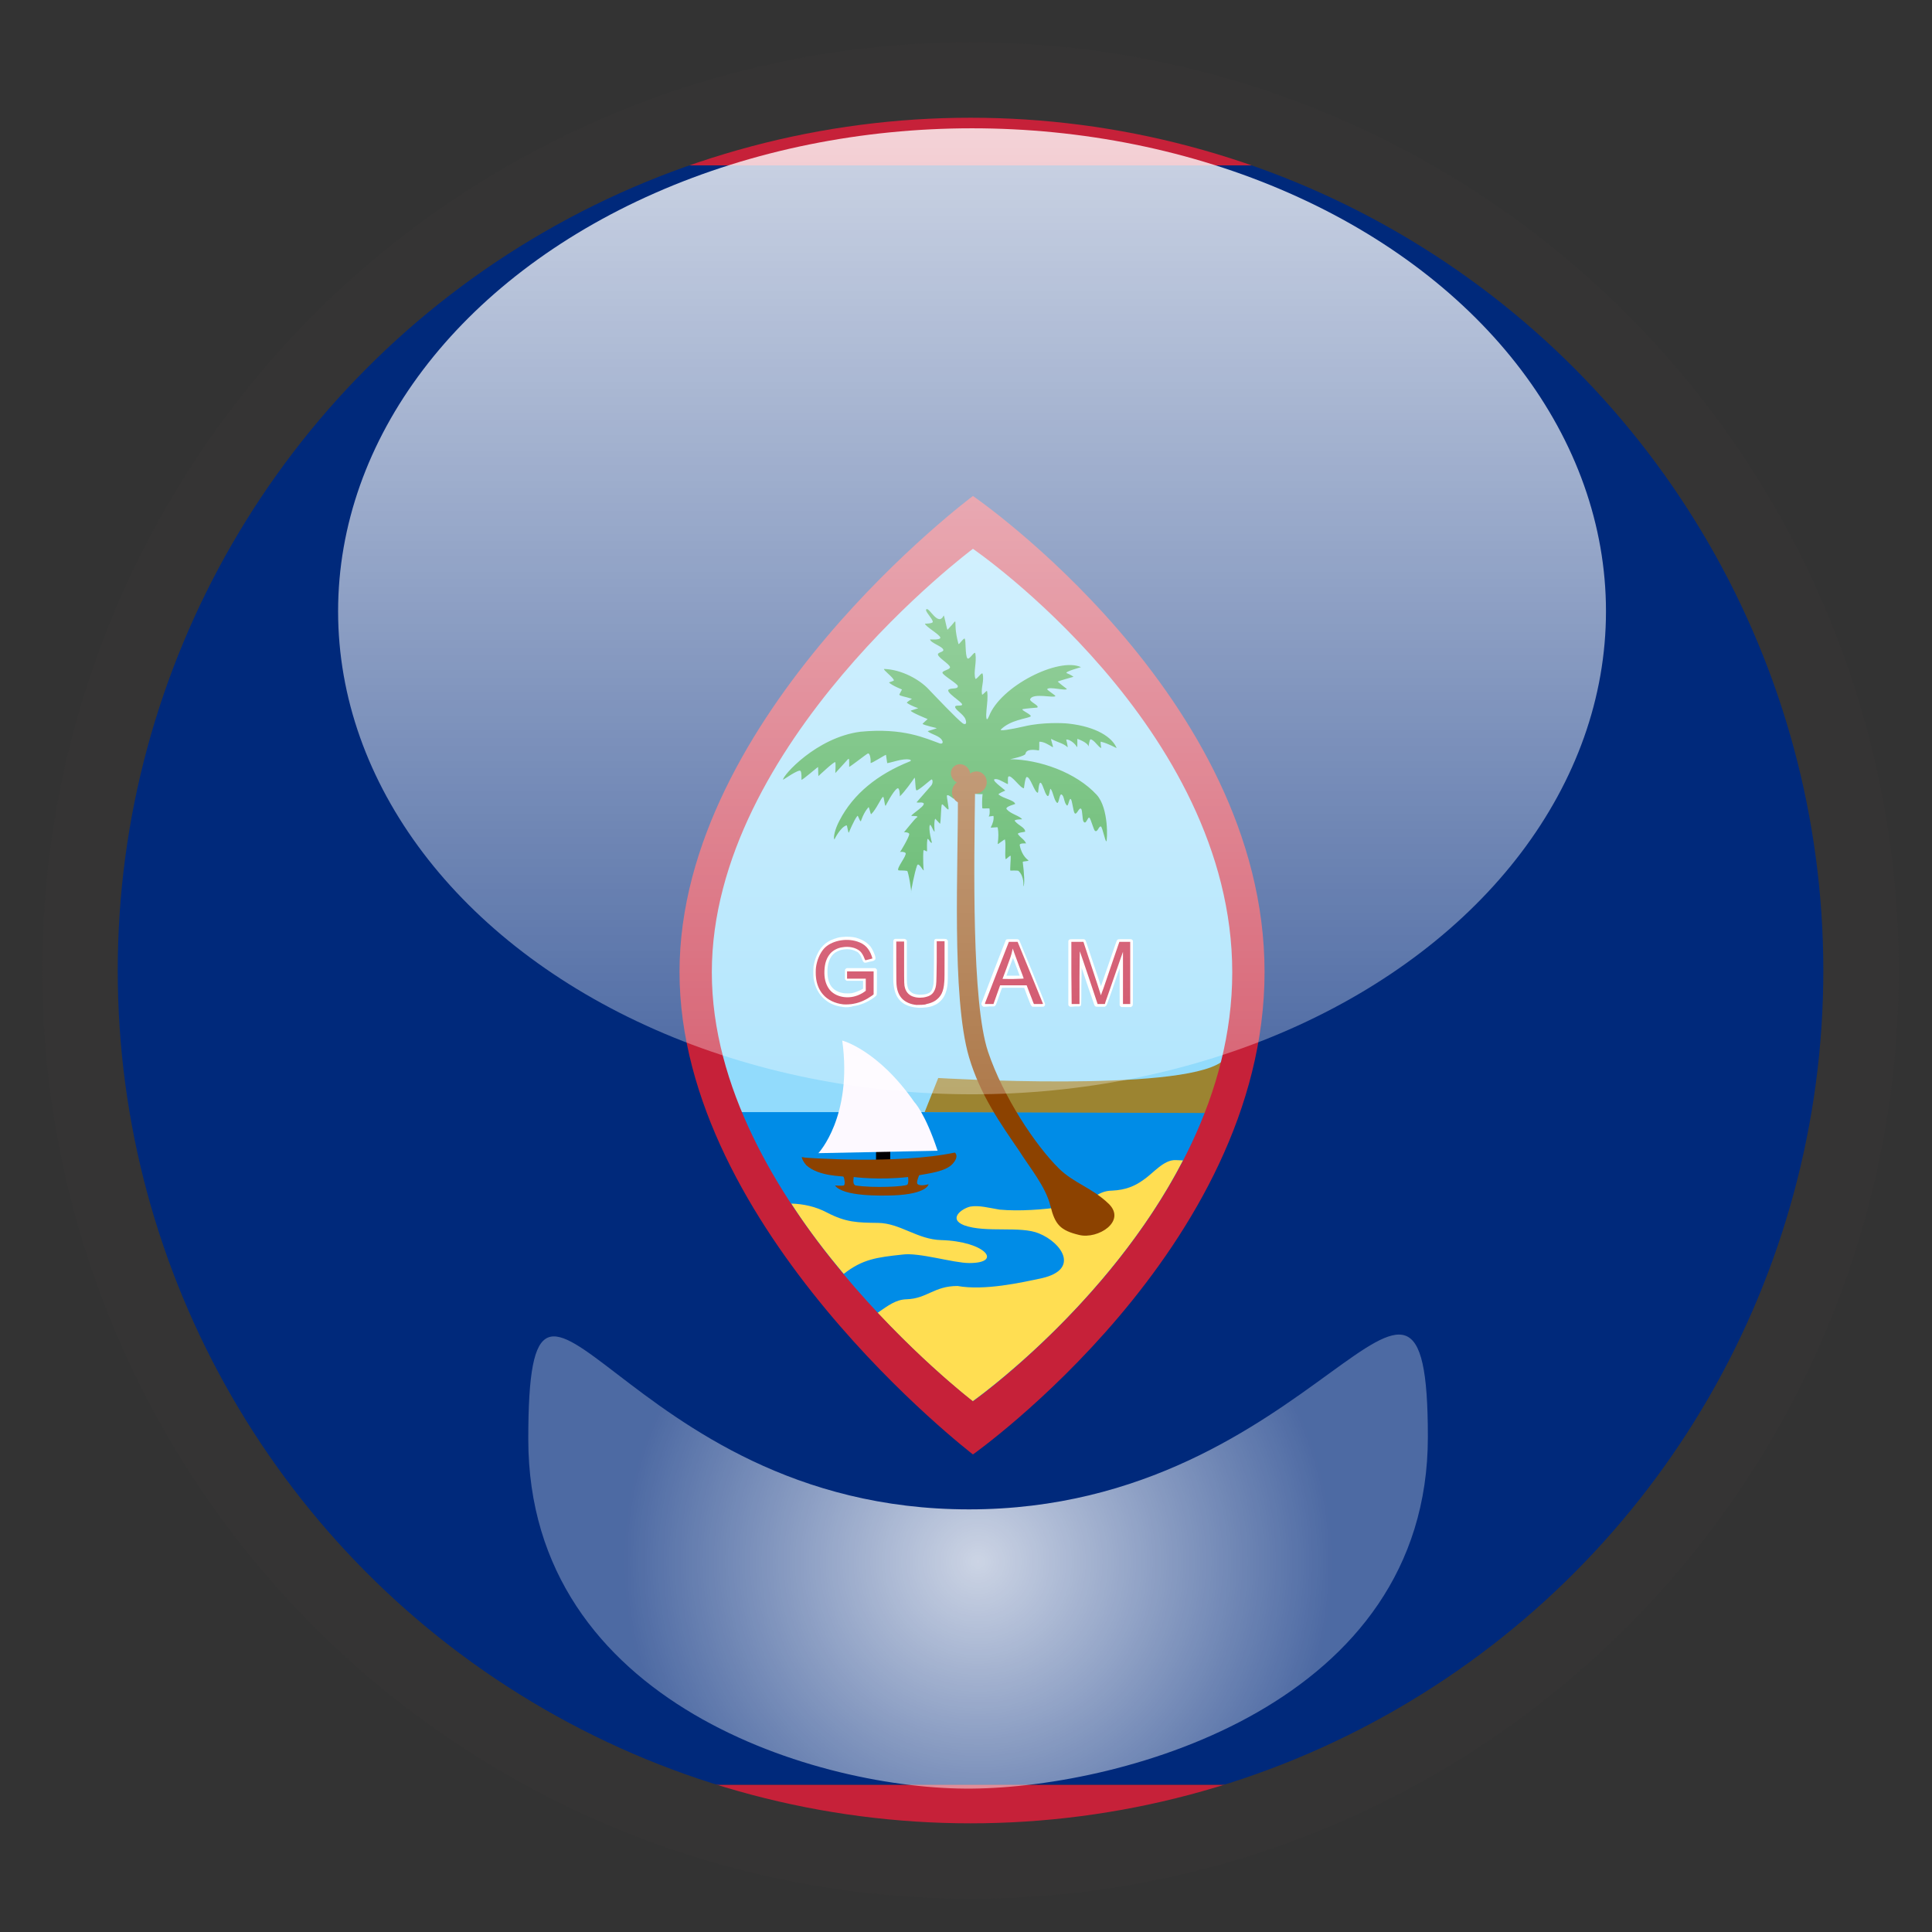 <?xml version="1.0" encoding="utf-8"?>
<!-- Generator: Adobe Illustrator 22.0.1, SVG Export Plug-In . SVG Version: 6.00 Build 0)  -->
<svg version="1.1" xmlns="http://www.w3.org/2000/svg" xmlns:xlink="http://www.w3.org/1999/xlink" x="0px" y="0px" width="640px"
	 height="640px" viewBox="0 0 640 640" style="enable-background:new 0 0 640 640;" xml:space="preserve">
<rect x="0" y="0" width="640" height="640" fill="#333333" stroke="none"/>
<g id="Layer_7">
	<g id="Layer_11">
		<g>
			<path style="fill:none;" d="M275.6,618c15,2.3,30.3,3.5,45.9,3.5s31-1.2,45.9-3.5H275.6z"/>
			<path style="fill:none;" d="M321.5,21.5c-21.4,0-42.2,2.3-62.3,6.5h124.6C363.7,23.8,342.9,21.5,321.5,21.5z"/>
			<path style="fill:#C62139;" d="M453,591.2H190c26.6,13,55.3,22.2,85.6,26.8h91.9C397.7,613.3,426.5,604.2,453,591.2z"/>
			<path style="fill:#C62139;" d="M383.8,28H259.2c-26.5,5.6-51.8,14.7-75.2,26.8h275C435.6,42.7,410.3,33.6,383.8,28z"/>
			<path style="fill:#00297B;" d="M621.5,321.5c0-116.1-66-216.8-162.5-266.7H184C87.5,104.7,21.5,205.4,21.5,321.5
				C21.5,440,90.2,542.4,190,591.2H453C552.8,542.4,621.5,440,621.5,321.5z"/>
		</g>
	</g>
	<g>
		<path style="fill-rule:evenodd;clip-rule:evenodd;fill:#92DBFC;" d="M322.3,173c0,0-91.8,73.1-91.8,149
			c0,75.9,91.8,150.9,91.8,150.9s91.3-69.6,91.3-150.9C413.6,240.7,322.3,173,322.3,173L322.3,173z"/>
		<path style="fill-rule:evenodd;clip-rule:evenodd;fill:#008CE7;" d="M240.6,368.4c23.9,57.4,81.7,104.6,81.7,104.6
			s58.8-44.8,82-104.6"/>
		<path style="fill-rule:evenodd;clip-rule:evenodd;fill:#9C8431;" d="M404.6,351.8c-14.2,10.1-93.8,5.3-93.8,5.3l-4.5,11.3
			l94.9,0.3c0.4-1.6,1.3-3.4,1.7-5L404.6,351.8z"/>
		<path style="fill-rule:evenodd;clip-rule:evenodd;fill:#FFDE52;" d="M262.1,398.7c4,0.1,8.1,1,11.7,2.9c6.5,3.4,10.2,3.4,17.1,3.5
			c7.3,0.1,13,5.5,20.9,5.7c14.5,0.4,20.6,7.6,9.3,7.6c-5.3,0-16.7-3.6-22.2-2.8c-8.4,0.9-13.2,1.5-19.4,6.4
			C273.5,414.9,267.5,407.1,262.1,398.7L262.1,398.7z M290.7,434.9c3.6-2.5,6.1-4.4,9.6-4.5c6.8-0.2,9.1-4.4,16.9-4.4
			c8.9,1.6,21-1.1,28-2.6c12.5-2.9,6.6-11.7-1-14.8c-6.1-2.6-17.6-0.1-24.8-2.7c-5.4-2.1-0.9-5.5,2-6.2c2.9-0.5,6.1,0.4,9.7,1
			c6.5,0.6,14.7,0,20.4-0.9c11.8-1.8,11.3-5.3,17-5.4c4.2-0.2,7.3-1.4,10.2-3.5c3.3-2.2,6.8-6.8,10.8-6.6l2.4,0.1
			c-24.9,48.2-69.7,79.8-69.7,79.8S307.8,453.1,290.7,434.9L290.7,434.9z"/>
		<path style="fill-rule:evenodd;clip-rule:evenodd;fill:#8C4200;" d="M348,399.6c1.5,6,3.2,8,9.5,9.5c6.2,1.5,15.7-4.5,9.8-10.3
			c-5.6-5.4-11.5-6.8-16.5-11.7c-7.8-7.7-18.4-23.6-23.5-38.7c-5.5-16.5-4.6-62.8-4.3-86.3c0-0.3,0.7-0.4,0.8-0.5
			c0.4-0.5,0.7,0.2,0.1-3.3c-0.1-0.9-0.8-1.8-0.8-2.7c0-1.6-5.5,1.7-6.9,4.6c-0.3,0.6,1.1,2.5,1.1,2.9c0.2,22.5-2.2,67,3.7,87.1
			c3.7,12.5,10.5,22.1,16.6,31C341.1,386.8,346.4,393,348,399.6L348,399.6z"/>
		<g>
			<g>
				<path style="fill:#FFFFFF;" d="M279.5,333.6c-0.1,0-0.3,0-0.6-0.1c-1.9-0.2-4-1-5.4-2.2c-2.1-1.6-3.5-4.1-4-7.2
					c-0.1-0.9-0.1-3.1,0-4c0.4-2.4,1.3-4.5,2.5-6.1c0.4-0.5,1.1-1.2,1.5-1.5c1-0.8,2.4-1.4,3.8-1.8c1-0.3,1.6-0.3,2.9-0.4
					c1.7,0,2.9,0.1,4.2,0.6c1.7,0.6,3,1.5,4,2.7c0.6,0.8,1.5,2.7,1.6,3.6c0.1,0.5-0.1,0.8-0.5,1c-0.1,0.1-0.8,0.3-1.5,0.4
					c-1.4,0.4-1.6,0.4-1.9,0.1c-0.2-0.2-0.3-0.3-0.5-0.9c-0.1-0.2-0.3-0.7-0.4-1c-0.3-0.5-0.4-0.7-0.7-1c-0.3-0.4-0.5-0.5-1-0.7
					c-1.2-0.6-2.5-0.8-3.9-0.6c-1.1,0.1-2.3,0.6-3,1.1c-1.7,1.2-2.6,3.7-2.5,6.6c0.1,4,1.8,6.2,5.3,6.8c0.7,0.1,2.1,0.1,2.8,0
					c1-0.2,2.5-0.8,3.4-1.3l0.3-0.2v-1.3l0-1.3l-2.7,0l-2.7,0l-0.2-0.1c-0.1-0.1-0.2-0.2-0.3-0.3c-0.1-0.2-0.1-0.2-0.1-1.7
					c0-1.5,0-1.5,0.1-1.7c0.1-0.1,0.2-0.2,0.3-0.3l0.2-0.1l4.7,0l4.7,0l0.2,0.1c0.1,0.1,0.2,0.2,0.3,0.3l0.1,0.2l0,3.9
					c0,4.1,0,4.3-0.2,4.6c-0.1,0.1-0.4,0.3-0.7,0.6c-2.2,1.6-4.6,2.6-7,2.9C281.7,333.7,279.9,333.7,279.5,333.6L279.5,333.6z
					 M303.9,333.8c-2.4-0.2-4.3-0.9-5.6-2.2c-1.3-1.3-2-2.9-2.3-5.6c-0.1-0.7-0.1-1.5-0.1-7.6c0-6.5,0-6.8,0.1-7
					c0.1-0.1,0.2-0.3,0.3-0.3l0.2-0.1l1.6,0c1.6,0,1.6,0,1.8,0.1c0.1,0.1,0.3,0.2,0.4,0.3l0.1,0.2l0,7c0,6.2,0,7.1,0.1,7.5
					c0.2,1.3,0.4,1.7,1,2.3c0.7,0.7,1.5,1,3,1.1c1.4,0,2.3-0.1,3.1-0.5c0.9-0.4,1.3-1.2,1.6-2.8c0.1-0.6,0.1-0.7,0.2-7.6
					c0-7.8,0-7.2,0.4-7.5l0.2-0.1h1.7c1.9,0,1.8,0,2.1,0.4l0.2,0.2l0,6.3c0,6.3,0,7.6-0.2,8.8c-0.4,2.5-1.2,4.1-2.8,5.4
					c-0.5,0.4-0.8,0.6-1.3,0.8c-0.8,0.4-1.8,0.7-2.8,0.8C306.3,333.8,304.5,333.9,303.9,333.8L303.9,333.8z M325.8,333.5
					c-0.1,0-0.2-0.1-0.4-0.3c-0.3-0.3-0.3-0.5-0.3-0.8c0.1-0.4,8-20.9,8.1-21c0.2-0.3,0.3-0.3,2.2-0.3c1.9,0,1.9,0,2.2,0.3
					c0.1,0.1,2,4.9,4.4,10.6c3.7,9.1,4.2,10.5,4.2,10.7c0,0.3-0.1,0.5-0.4,0.7c-0.2,0.1-0.2,0.1-2,0.1H342l-0.2-0.2
					c-0.3-0.2-0.3-0.2-1.5-3.3c-0.5-1.4-1-2.7-1-2.7c0-0.1-0.3-0.1-3.7-0.1c-3.5,0-3.7,0-3.7,0.1c0,0.1-0.5,1.3-1,2.8
					c-0.5,1.5-1,2.8-1.1,2.9c-0.1,0.1-0.2,0.2-0.3,0.3c-0.2,0.1-0.2,0.1-1.8,0.1C326.7,333.5,325.9,333.5,325.8,333.5L325.8,333.5z
					 M337.7,323c-0.1-0.2-2-5.5-2.1-5.6c0-0.1,0,0-0.1,0.1c-0.1,0.3-2.1,5.6-2.1,5.7c0,0,1,0,2.2,0h2.2L337.7,323z M354.5,333.5
					c-0.2-0.1-0.5-0.3-0.6-0.6c0-0.1,0-3.6,0-10.7l0-10.5l0.1-0.2c0.3-0.4,0.3-0.4,2.8-0.4c2.1,0,2.3,0,2.5,0.1
					c0.1,0.1,0.2,0.2,0.3,0.3c0.1,0.1,1.2,3.6,2.6,7.7c1.4,4.1,2.5,7.5,2.5,7.5c0,0,1.2-3.4,2.6-7.5c1.6-4.7,2.6-7.6,2.7-7.7
					c0.3-0.4,0.3-0.4,2.6-0.4c2,0,2.1,0,2.3,0.1c0.1,0.1,0.3,0.2,0.3,0.3l0.1,0.2l0,10.6c0,10,0,10.6-0.1,10.8
					c-0.1,0.1-0.2,0.2-0.3,0.3l-0.2,0.2l-1.6,0c-1.6,0-1.6,0-1.8-0.1c-0.1-0.1-0.2-0.2-0.3-0.3l-0.1-0.2l0-6.1l0-6.1l-0.3,0.8
					c-0.2,0.4-1.1,3.2-2.1,6.1c-1.8,5.1-1.9,5.3-2.1,5.5c-0.1,0.1-0.3,0.2-0.4,0.3c-0.1,0-0.8,0-1.5,0c-1.3,0-1.3,0-1.6-0.1
					c-0.1-0.1-0.3-0.2-0.3-0.3c-0.1-0.1-1-2.9-2.2-6.3c-1.1-3.4-2.1-6.2-2.1-6.2c0,0,0,2.7-0.1,6.1c0,6.8,0,6.3-0.4,6.6l-0.2,0.1
					l-1.5,0C355.4,333.5,354.6,333.5,354.5,333.5L354.5,333.5z"/>
			</g>
			<g>
				<path style="fill:#BD0728;" d="M279.3,332.7c-2.7-0.3-5.2-1.5-6.7-3.3c-1.3-1.5-2.1-3.5-2.3-5.7c-0.1-0.7-0.1-2.5,0-3.2
					c0.3-2.4,1.3-4.7,2.6-6.2c2.3-2.6,7.2-3.7,11.1-2.4c2.5,0.8,3.9,2.3,4.8,4.9c0.1,0.4,0.2,0.7,0.2,0.7c0,0-2.1,0.6-2.3,0.6
					c-0.1,0-0.1-0.1-0.3-0.5c-0.4-1.1-1-2.1-1.6-2.6c-1.4-1.1-3.5-1.6-5.8-1.2c-1.5,0.2-3,1-3.9,2c-1.3,1.5-1.9,3.3-2,5.8
					c-0.1,2.4,0.4,4.3,1.4,5.8c1.6,2.5,5.4,3.6,8.8,2.6c1.1-0.3,2.3-0.9,3.1-1.5l0.4-0.3l0-2v-2l-3.1,0l-3.1,0l0-1.2v-1.2l4.4,0
					l4.4,0l0,3.8l0,3.8l-0.5,0.4c-2,1.4-3.9,2.3-6.1,2.7C282,332.7,280.1,332.8,279.3,332.7L279.3,332.7z M303.6,332.9
					c-2-0.2-3.5-0.9-4.6-1.9c-1-1-1.6-2.2-1.9-3.9c-0.2-1.3-0.2-1.9-0.2-8.6l0-6.6l1.3,0h1.3l0,7c0,7.4,0,7.3,0.3,8.4
					c0.4,1.4,1.4,2.5,2.9,2.9c1.2,0.4,2.9,0.4,4.2,0c1.6-0.4,2.5-1.3,3-3c0.3-1.3,0.3-1.2,0.4-8.6l0-6.8l1.3,0h1.3l0,6.3
					c0,3.6,0,6.7-0.1,7.2c-0.2,3.2-1.1,4.9-3,6.2c-0.8,0.5-1.8,0.9-2.9,1.1C306.6,332.9,304.2,332.9,303.6,332.9L303.6,332.9z
					 M326.3,332.3c0.1-0.2,1.9-4.8,4-10.3l3.9-10l1.4,0l1.5,0l4.2,10.2c2.3,5.6,4.2,10.3,4.2,10.3c0,0.1-0.1,0.1-1.5,0.1l-1.5,0
					l-0.3-0.7c-0.1-0.4-0.7-1.8-1.2-3.1l-0.9-2.4l-4.4,0l-4.4,0l-1.1,3.1l-1.1,3.1l-1.4,0h-1.4L326.3,332.3z M339.1,324.1
					c0-0.1-0.6-1.7-1.3-3.5c-0.7-1.9-1.5-4.1-1.8-4.9c-0.3-0.8-0.5-1.5-0.5-1.5c0,0-0.1,0.3-0.2,0.8c-0.3,1.5-0.7,2.5-1.9,5.8
					c-0.7,1.8-1.2,3.3-1.3,3.4c0,0.1,0.2,0.1,3.5,0.1C338.9,324.2,339.1,324.2,339.1,324.1L339.1,324.1z M354.9,322.3l0-10.3l2,0
					l2,0l2.7,8.2c1.5,4.5,2.8,8.5,2.9,8.9c0.1,0.3,0.2,0.6,0.2,0.6c0,0,0.3-1,0.8-2.2c0.4-1.2,1.8-5.2,3-8.8l2.3-6.7l1.8,0l1.8,0
					l0,10.3l0,10.3l-1.3,0H372l0-8.7c0-4.8,0-8.7,0-8.6c0,0-1.3,3.6-2.8,8c-1.5,4.4-2.9,8.3-3,8.6l-0.2,0.7h-2.4l-2.9-8.7
					c-1.6-4.8-3-8.8-3-8.8c0,0-0.1,3.9-0.1,8.7l0,8.8h-1.3l-1.3,0L354.9,322.3z"/>
			</g>
		</g>
		<path style="fill-rule:evenodd;clip-rule:evenodd;fill:#109421;" d="M265.2,255.4c0.4,0.5,0.3,2.9,0.3,2.9
			c0.3,0.2,5.5-4.4,5.5-4.2c0,1,0.1,3,0.1,3s5.4-5.1,5.6-4.6c0.2,0.6,0,3.6,0,3.6s3.6-3.9,4.2-4.6c0.5-0.5,0.4,0.6,0.4,2.5
			c0,0.3,5.8-4.3,6.2-4.4c0.8-0.2,1,2.4,0.9,3.1c0,0.5,5.4-3.1,5.1-2.6l0.4,2.7c1.5-0.2,5.1-1.6,7.3-1.2c0.7,0.1,0.7,0.5,0,0.7
			c-10.4,4.2-18.5,10.6-23.1,19.5c-1.6,3-2.1,5.7-1.7,6.3c0,0,1.9-4,4-4.7c0.3-0.1,0.5,2.6,0.8,2.4c0,0,1.6-4,2.8-5.5
			c0.3-0.4,0.8,2.1,1.2,1.7c0,0,0.8-2.7,2.5-4.6c0.2-0.3,0.7,2.6,0.9,2.3c1.7-1.6,3.3-5.5,3.9-5.7c0.4-0.3,0.5,3.2,0.9,2.9
			c0,0,2.4-4.8,3.8-5.7c0.9-0.6,0.9,2.6,0.9,2.6c1.8-1.8,3.9-4.8,4.8-6.1c0.4-0.6,0.2,4,0.7,4.1c0.6,0.2,4.6-3.5,5-3.6
			c0.3-0.1,0.6,1.1-0.1,2c-0.1,0.1-4.9,5.6-4.9,5.6c0.9,0.2,1.3-0.1,2,0.1c2,0.5-3.8,3.8-3.7,4.4c0,0,2.8-0.1,1.8,0.5
			c-0.7,0.4-4.3,5.1-4.3,4.9c0-0.1,1.8,0,1.8,0.6c0,1-3,6-3.1,6c-0.2-0.2,1.6-0.2,1.9,0.3c0.4,0.9-3.1,5-2.4,5.7
			c0.1,0.1,2,0,2.9,0.2c0.4,0.1,1.6,7.4,1.3,7.1c-0.1-0.1,1.2-6.9,2-8.9c0.5-1.3,2,1.9,2.2,1.6c-0.1,0-0.3-4.5-0.1-6.5
			c0.1-0.6,1.2,0.6,1.2,0.1c0-1.2-0.1-2.5,0.1-3.8c0.2-0.9,1.1,1.6,1.5,1c0,0-1.2-4.4-0.7-5.7c0.3-0.8,1.1,2,1.6,2.1
			c0,0-0.3-3.4,0.2-4.3l1.6,1.7c0.3-0.6,0.3-5.9,0.6-6.4c0.3-0.4,1.9,2,2.2,1.6c0.2-0.3-0.7-4.3-0.5-4.6c0.3-0.5,2.1,1.1,2.2,1.1
			c0.7-0.8,0.7-2.6,1-3.3c0.8-1.9,5.7-2.1,6.2-0.8c0.3,0.6,0.1,1.5,0,2.5c0,0,2.4,0.2,2.4,0c0,0-0.3,2.2-0.1,4.7
			c0,0.3,2.4-0.1,2.4,0.2c0.2,2.3-0.3,2.5-0.3,2.5c0,0.2,1.6-0.2,1.6-0.1c0.2,1.1-0.2,2.5-0.9,3.8c-0.1,0.2,2.3-0.2,2.3,0
			c0.3,1.7,0.3,3.1,0,5.5c0,0.2,2.3-1.7,2.4-1.5c0.4,2-0.1,4.3,0.2,6.4c0.1,0.5,1.6-1.5,1.7-0.9c0.1,0.6-0.3,4.6-0.1,4.8
			c0,0,2.5-0.1,2.7,0.1c2,1.9,1.6,5.1,1.6,5.1c0.5-0.4,0.3-4.3-0.2-8c-0.1-0.4,1.9-0.2,1.9-0.6c0,0-2.2-1.3-2.9-5
			c-0.2-0.8,2.1-0.6,2.1-0.6c-0.6-1.4-1.7-1.7-2.7-3.1c-0.3-0.5,2.4-0.7,2.4-0.8c0-1.4-2.2-2-3.4-3.5c-0.5-0.6,2.4-0.6,2.4-0.6
			c-0.9-1.2-3.7-1.7-5.1-3.3c-0.8-0.9,2.9-1.7,2.8-1.8c-0.4-1.3-3.8-1.7-5.5-3.1c-0.3-0.3,2.2-1.3,2.2-1.3c-0.3-0.5-5.7-4.1-2.9-3.8
			c1.2,0.1,3.6,1.8,3.8,1.6c0,0-0.1-2.1,0.1-2.4c0.9-1,4.1,4,5.2,3.8c0,0,0.4-3.6,0.9-3.7c1.2-0.2,2.6,5.2,3.7,5.2
			c0.2,0,0.2-3.1,0.8-3.3c0.7-0.2,1.4,3.5,2.3,4.3c0.8,0.8,0.8-2.9,1.2-2.2c0.8,1.1,1,3.5,2,4.5c0.7,0.7,0.8-3.2,1.6-2.7
			c0.9,0.6,0.7,2.6,1.7,3.6c0.5,0.5,0.8-2.6,1.3-2.1c0.5,0.4,0.8,4.1,1.3,4.7c0.7,0.7,1.4-2,2.1-1.5c0.5,0.3,0.4,3.5,0.8,4.2
			c0.9,1.4,1.4-1.7,2-1.2c0.4,0.3,1.4,4,1.8,4.3c0.9,0.7,1.3-1.7,2-1.4c0.5,0.2,1.4,5,1.8,4.9c0.3-0.1,0.9-10.9-3.2-15.4
			c-6.8-7.4-18.9-11.7-28.7-11.8c0,0,5-1,5.1-1.8c0.3-1.6,2.7-1.4,4.4-1.1c0.3,0.1,0.1-2.9,0.2-2.9c1.5,0,2.9,0.9,4.4,1.8
			c0.5,0.3-0.9-3-0.4-2.7c1.9,1.1,4,1.4,5.3,2.7c0.3,0.3-0.4-2.5-0.4-2.5c0.9-0.2,2.8,1.1,3.5,2.4c0.4,0.6,0-3.3,0.3-2.6
			c0,0,3.3,1.1,3.6,2.5c0,0,0.3-2.5,0.7-2.4c1.3,0.3,2.5,2.6,3.5,2.9c0,0-0.4-2.2-0.1-2.1c2.5,0.6,5.2,2.2,5.2,2.1
			c-1.4-3.5-6.7-7.1-16-8.1c-1.7-0.2-8.6-0.5-14.5,0.9c-4.8,1.1-8.6,1.7-7.8,1c3.2-3.1,8.3-3.5,9.7-4.2c1-0.5-3.4-2.2-2.5-2.5
			c0.9-0.2,4.8-0.5,4.8-0.5c0.9-0.7-2.9-2-2.3-2.9c1.1-2,7.7-0.2,8.3-0.9c0.2-0.2-2.8-2-2.7-2.3c0.5-1,6.4,0.7,6.5-0.1
			c0,0-1.8-1.3-3-2.4c-0.2-0.1,5.2-1.6,5.2-1.6c-0.1-0.1-0.9-0.7-2.2-1.2c-1.1-0.4,4.7-2,4.7-2c-7.4-3.4-26.7,6.3-30.5,16.3
			c-1,2.4-1-0.2-0.8-2.2c0.2-2.2,0.5-4.1,0.2-6.1c-0.1-0.6-1.6,1.6-1.7,1c-0.4-2.1,0.8-4.5,0.2-6.8c-0.2-0.8-2.2,2.3-2.4,1.6
			c-0.7-2.2,0.5-5.3,0-8.3c-0.2-1.2-2.1,2.5-2.7,1.5c-0.7-1.2-0.4-5.7-0.8-6.4c-0.3-0.5-2,2.2-2.1,1.7c-2.3-8.3,0.8-9.3-3.6-4.7
			c-0.2,0.2-1.1-4.9-1.3-4.7c-1.8,3.8-4.7-2.7-5.7-2.1c-0.8,0.5,2,3,2.1,4.2c0,0.6-2.6,0.6-2.6,0.6c0.1,0.9,4.9,3.6,5.1,4.6
			c0.1,0.9-3.4,0.6-3.4,0.6c0.1,1.2,4.2,2.3,4.4,3.5c0.1,0.7-1.9,0.8-1.8,1.5c0.1,1.1,3.9,3.2,4,4.2c0.1,0.8-2.4,1.1-2.5,1.8
			c-0.1,0.8,5.1,3.7,5.1,4.5c0,1.1-2,0.5-3,1.1c-1.3,0.8,4.2,4,4.4,4.9c0.2,0.8-2.2,0.1-2.3,0.8c-0.1,1,2.7,2.4,3.4,4.1
			c0.6,1.6,0,2-0.9,1.4c-1.8-1.3-9.3-9.2-11.3-11.3c-2.9-3.1-8.8-6.5-14.7-6.7c-0.6,0.2,3.2,2.9,3.2,3.8c0,0.2-1.7,0.6-1.6,0.7
			c1,1,4.3,2.3,4.3,2.3l-0.9,1.7c0.2,0.5,1.8,0.6,4.2,1.4c0,0-1.8,1.1-1.7,1.3c1.3,1,3.8,1.8,3.8,1.8l-2.5,0.8
			c-0.1,0.5,5.6,2.8,5.6,2.8s-1.8,1.6-1.7,1.6c0.4,0.4,4.7,1.4,4.7,1.4c0.1,0.1-3,1-3,1c1.1,1.1,4.2,1.5,4.9,3.3c0,0,0.4,1-0.8,0.8
			c-4.8-1.7-12.1-5.3-26.4-3.9c-14.6,1.9-25.8,14.6-25.6,15.9C259.4,258.4,264.7,254.6,265.2,255.4L265.2,255.4z"/>
	</g>
	<g transform="translate(201503.018 49556.295)">
		<path style="fill-rule:evenodd;clip-rule:evenodd;fill:#8C4200;" d="M-201186.6-49302.7c1.4-0.9,3.4-0.4,4.4,1.1
			c1,1.5,0.6,3.5-0.8,4.4c-1.4,0.9-3.4,0.4-4.4-1.1C-201188.5-49299.8-201188.1-49301.8-201186.6-49302.7z"/>
		<path style="fill-rule:evenodd;clip-rule:evenodd;fill:#8C4200;" d="M-201177.7-49300.2c-1.6-1.1-3.9-0.5-5,1.2
			c-1.1,1.7-0.7,4,0.9,5.1c1.6,1.1,3.9,0.5,5-1.2C-201175.6-49296.8-201176.1-49299.1-201177.7-49300.2z"/>
		<path style="fill-rule:evenodd;clip-rule:evenodd;fill:#8C4200;" d="M-201181.7-49297.4c-1.8-1.1-4.1-0.5-5.3,1.3
			c-1.2,1.9-0.7,4.3,1,5.4c1.8,1.1,4.1,0.5,5.3-1.3C-201179.5-49293.9-201180-49296.3-201181.7-49297.4z"/>
	</g>
	<g>
		<path style="fill-rule:evenodd;clip-rule:evenodd;" d="M290.2,381.3h4.7v3.5h-4.7V381.3z"/>
		<path style="fill-rule:evenodd;clip-rule:evenodd;fill:#8C4200;" d="M266.9,383.5c0,0,30.6,2.3,49.4-1.7c0,0,1.6,1.1-0.7,3.7
			c-2.3,2.6-8,3.2-11.1,3.8c0,0-0.8,1.7-0.7,2.6c0.1,0.9,2,0.8,2.9,0.6l0.9-0.2c0,0-0.4,3.3-12,3.7c-3.8,0.1-16.3,0.4-19-3.3
			c0,0,2.3,0.2,2.9,0c0.6-0.2,0.2-2.6-0.1-2.9c-0.2-0.3-8.1,0-12.3-3.8c-1-1.1-1.5-2.3-1.5-2.7C265.6,383.3,266.9,383.5,266.9,383.5
			z M282.8,389.9c0,0,8.4,1.1,18,0c0,0,0.3,1.8-0.2,2.5c-0.4,0.7-11.6,1.2-17.2,0.3C282.6,392.4,282.6,391.3,282.8,389.9z"/>
		<path style="fill-rule:evenodd;clip-rule:evenodd;fill:#FDF9FF;" d="M271.1,382c0,0,11.4-12.1,7.9-37.3c0,0,11.8,3,23.9,20.4
			c0,0,3.5,3.5,7.7,16.1L271.1,382z"/>
		<path style="fill-rule:evenodd;clip-rule:evenodd;fill:#C62139;" d="M322.3,164.3c0,0-97.2,72.4-97.2,157.7
			c0,85.3,97.2,159.8,97.2,159.8s96.6-68.3,96.6-159.8C418.9,230.5,322.3,164.3,322.3,164.3L322.3,164.3z M322.3,181.8
			c0,0-86.5,64.4-86.5,140.3c0,75.9,86.5,142.1,86.5,142.1s85.9-60.7,85.9-142.1C408.2,240.7,322.3,181.8,322.3,181.8L322.3,181.8z"
			/>
	</g>
</g>
<g id="Layer_2_copy_1_">
	<circle style="fill:none;stroke:#353434;stroke-width:25;stroke-miterlimit:10;" cx="321.5" cy="321.5" r="295"/>
</g>
<g id="Layer_4">
	<linearGradient id="SVGID_1_" gradientUnits="userSpaceOnUse" x1="322" y1="362.5" x2="322" y2="42.5">
		<stop  offset="0" style="stop-color:#FFFFFF;stop-opacity:0.3"/>
		<stop  offset="1" style="stop-color:#FFFFFF;stop-opacity:0.8"/>
	</linearGradient>
	<ellipse style="fill:url(#SVGID_1_);" cx="322" cy="202.5" rx="210" ry="160"/>
</g>
<g id="Layer_4_copy">
	<radialGradient id="SVGID_2_" cx="324" cy="517.308" r="118.016" gradientUnits="userSpaceOnUse">
		<stop  offset="0" style="stop-color:#FFFFFF;stop-opacity:0.8"/>
		<stop  offset="1" style="stop-color:#FFFFFF;stop-opacity:0.3"/>
	</radialGradient>
	<path style="fill:url(#SVGID_2_);" d="M473,476c0,88.4-100.3,116-151,116.5C272.3,593,175,565,175,476.7S205,500,321,500
		S473,387.6,473,476z"/>
</g>
<g id="Layer_3">
</g>
</svg>
